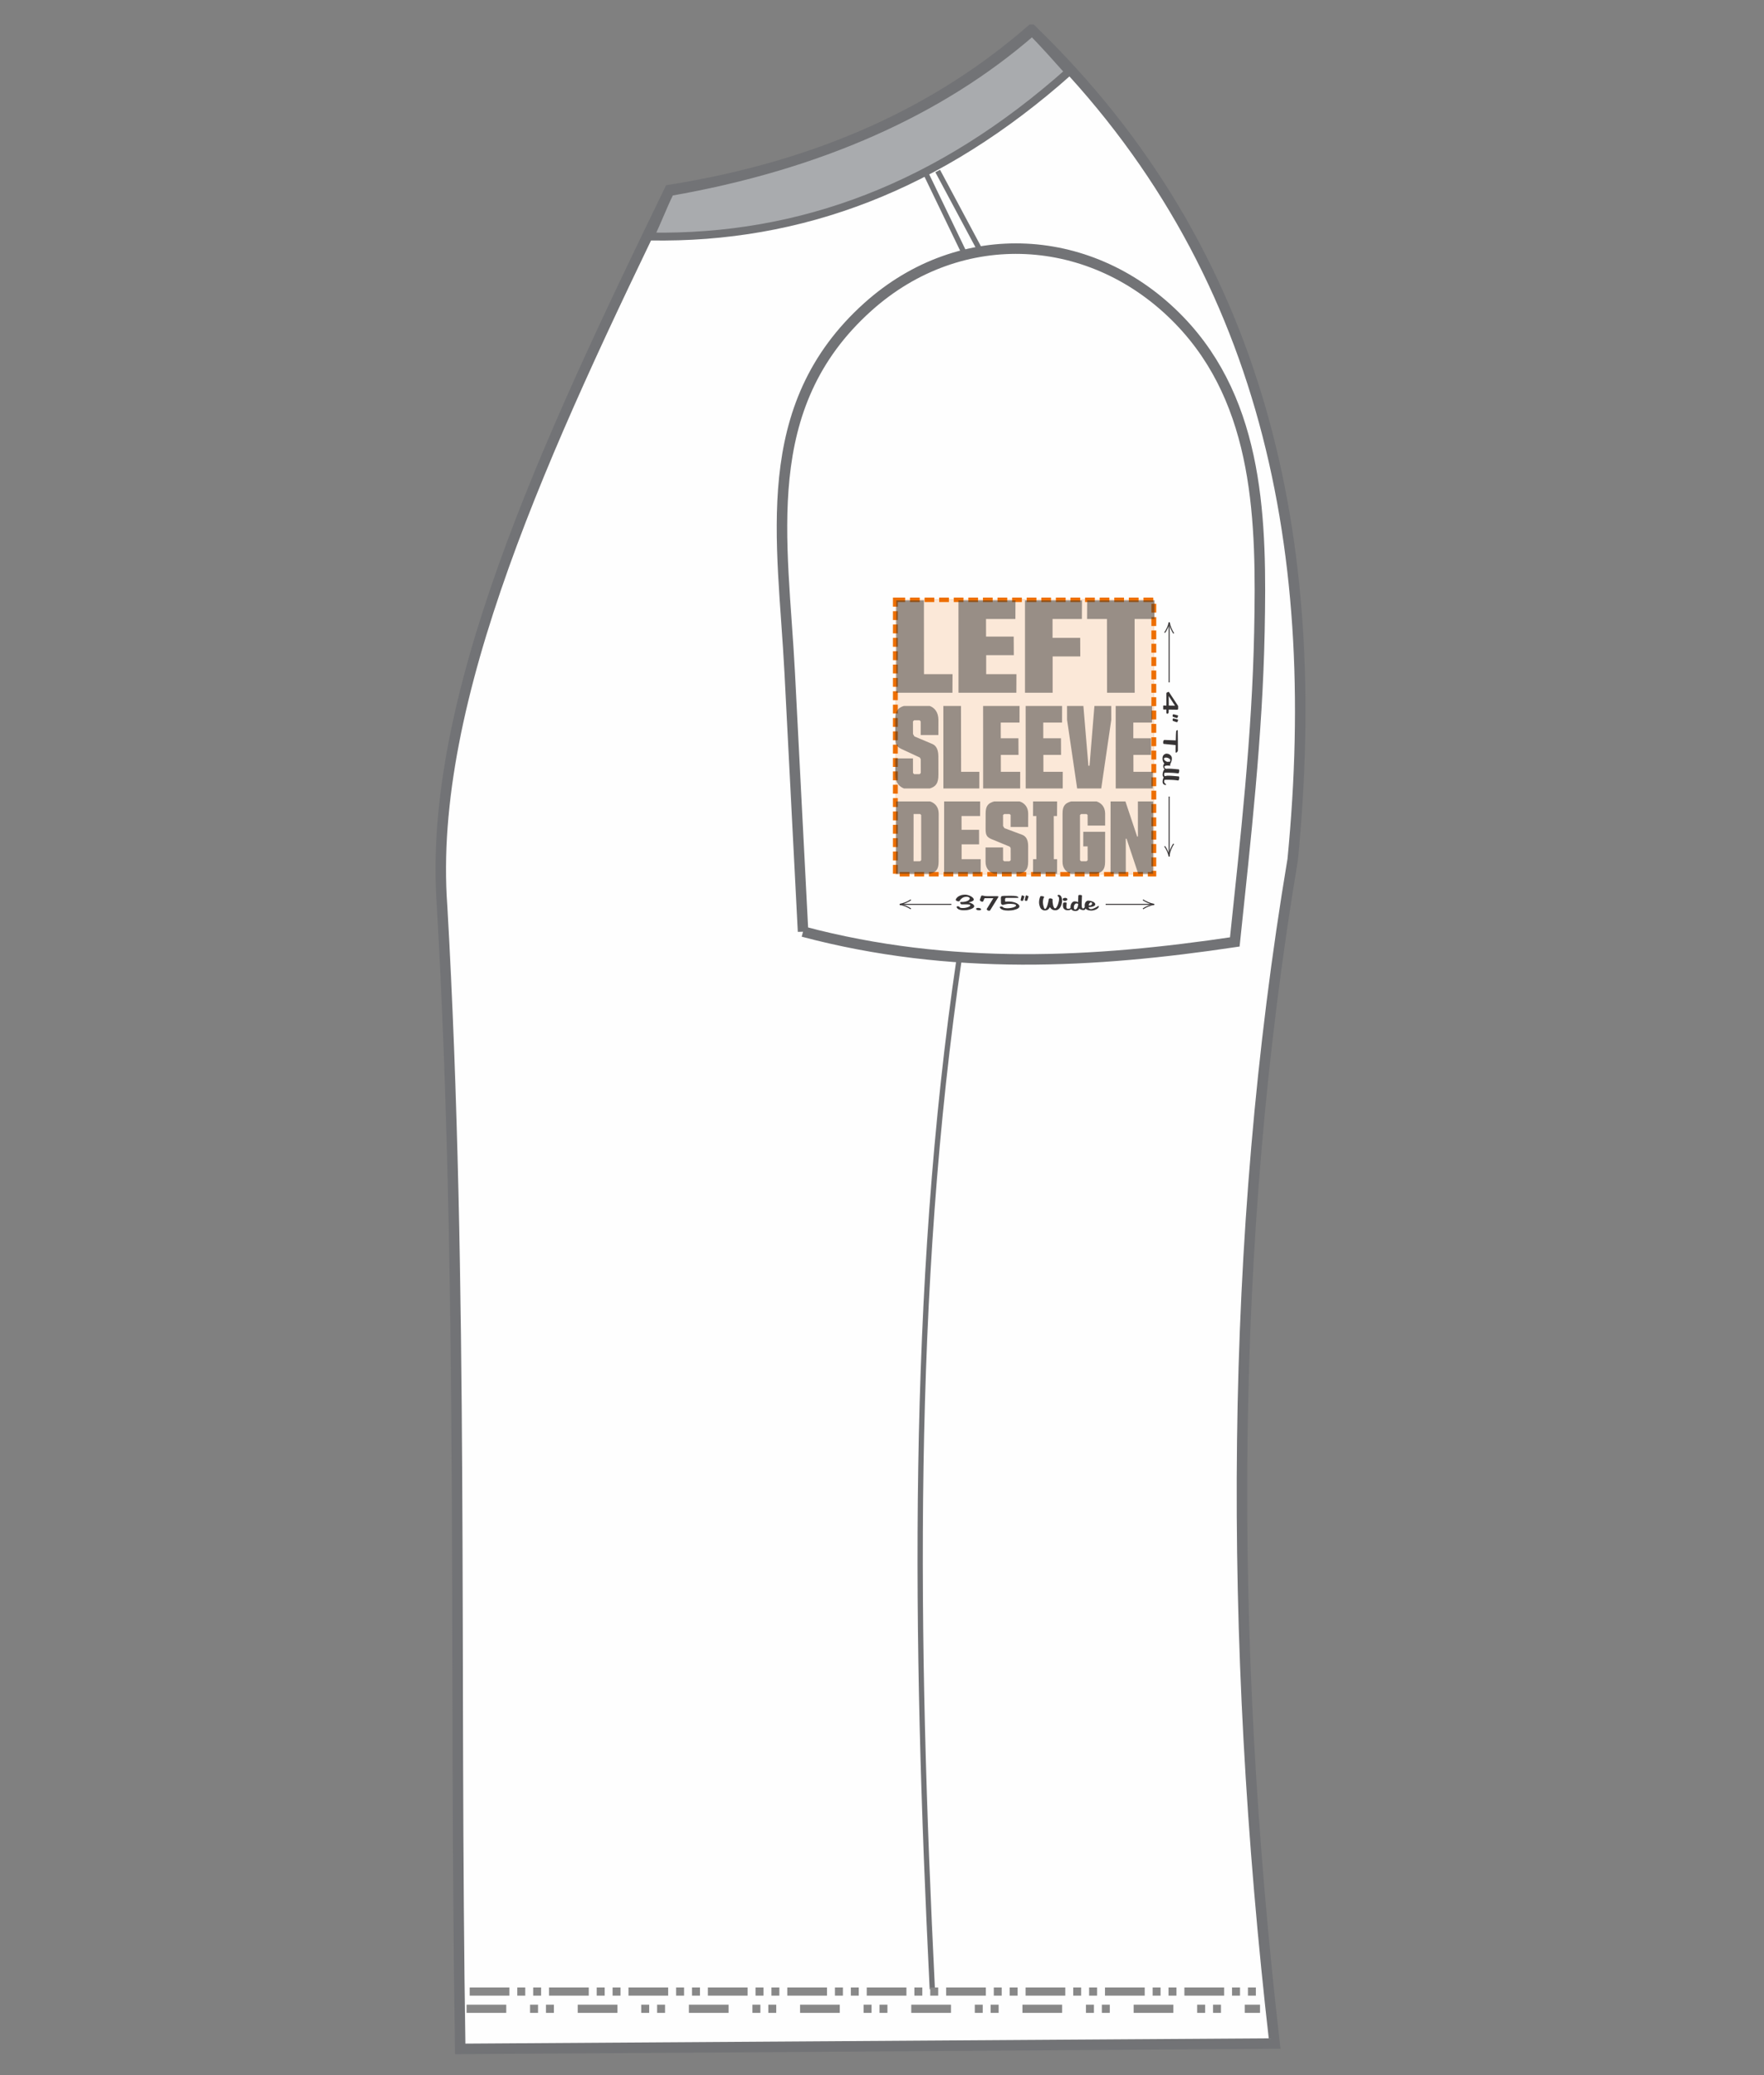 <svg xmlns="http://www.w3.org/2000/svg" xmlns:xlink="http://www.w3.org/1999/xlink" xml:space="preserve" width="425px" height="500px" style="shape-rendering:geometricPrecision; text-rendering:geometricPrecision; image-rendering:optimizeQuality; fill-rule:evenodd; clip-rule:evenodd" viewBox="0 0 425 500"><rect x="0" y="0" width="425" height="500" fill="#808080" stroke="none"/> <defs> <style type="text/css"> .str4 {stroke:#727376;stroke-width:1.27;stroke-miterlimit:2.613} .str3 {stroke:#727376;stroke-width:1.27;stroke-miterlimit:2.613} .str2 {stroke:#727376;stroke-width:1.9;stroke-miterlimit:2.613} .str0 {stroke:#727376;stroke-width:2.53;stroke-miterlimit:2.613} .str1 {stroke:#727376;stroke-width:2.53;stroke-miterlimit:2.613} .str6 {stroke:#373435;stroke-width:0.24;stroke-miterlimit:2.613} .str5 {stroke:#373435;stroke-width:0.24;stroke-miterlimit:2.613} .str8 {stroke:#373435;stroke-width:0.24;stroke-miterlimit:2.613} .str9 {stroke:#373435;stroke-width:0.24;stroke-miterlimit:2.613} .str7 {stroke:#373435;stroke-width:0.24;stroke-miterlimit:2.613} .str10 {stroke:#373435;stroke-width:0.24;stroke-miterlimit:2.613} .fil2 {fill:none} .fil1 {fill:#FEFEFE} .fil3 {fill:#A9ABAE} .fil6 {fill:#373435;fill-rule:nonzero} .fil0 {fill:#888888;fill-rule:nonzero} .fil7 {fill:#ED6E00;fill-rule:nonzero} .fil4 {fill:#ED6E00;fill-opacity:0.149} .fil5 {fill:#ED6E00;fill-rule:nonzero;fill-opacity:0.149} .fil8 {fill:#373435;fill-rule:nonzero;fill-opacity:0.502} </style> </defs> <g id="Layer_x0020_1">  <g id="_2692268135824"> <g> <path class="fil0" d="M203.24 218.01l-0.16 1.89 -1.3 -0.1 -1.62 -0.13 -1.63 -0.13 -1.63 -0.13 -1.63 -0.13 -1.63 -0.13 0.18 -1.88 1.62 0.13 1.63 0.13 1.63 0.13 1.62 0.12 1.63 0.13 1.29 0.1zm3.77 0.28l-0.16 1.89 -0.18 -0.01 -1.63 -0.12 -0.08 -0.01 0.17 -1.89 0.07 0.01 1.63 0.12 0.18 0.01zm3.78 0.28l-0.16 1.89 -0.71 -0.05 -1.18 -0.09 0.16 -1.89 1.18 0.09 0.71 0.05zm11.31 0.76l-0.13 1.89 -0.64 -0.04 -1.63 -0.1 -1.63 -0.11 -1.63 -0.1 -1.63 -0.11 -1.63 -0.12 -0.66 -0.04 0.15 -1.89 0.66 0.04 1.63 0.12 1.63 0.11 1.62 0.1 1.63 0.11 1.62 0.1 0.64 0.04zm3.78 0.22l-0.13 1.89 -1.16 -0.06 -0.73 -0.05 0.13 -1.89 0.73 0.05 1.16 0.06zm3.77 0.2l-0.12 1.9 -0.06 -0.01 -1.63 -0.08 -0.2 -0.02 0.12 -1.88 0.21 0.01 1.62 0.08 0.06 0zm11.33 0.48l-0.08 1.89 -0.01 0 -1.63 -0.05 -1.63 -0.06 -1.63 -0.07 -1.64 -0.06 -1.63 -0.08 -1.31 -0.06 0.12 -1.89 1.3 0.06 1.63 0.07 1.62 0.07 1.63 0.07 1.62 0.06 1.63 0.05 0.01 0zm3.78 0.11l-0.07 1.89 -0.54 -0.01 -1.36 -0.04 0.08 -1.89 1.35 0.04 0.54 0.01zm3.78 0.07l-0.06 1.9 -1.07 -0.02 -0.83 -0.02 0.07 -1.89 0.82 0.02 1.07 0.01zm11.33 0.04l-0.01 1.89 -1.03 0.01 -1.63 0.01 -1.63 0 -1.64 0 -1.63 -0.01 -1.63 -0.01 -0.29 0 0.05 -1.9 0.28 0.01 1.63 0.01 1.62 0.01 1.63 0 1.62 0 1.62 -0.01 1.04 -0.01zm3.78 -0.06l0.01 1.9 -1.57 0.02 -0.33 0.01 0 -1.9 0.32 0 1.57 -0.03zm3.78 -0.08l0.02 1.9 -0.47 0.01 -1.42 0.03 -0.02 -1.89 1.42 -0.03 0.47 -0.02zm11.34 -0.4l0.06 1.9 -0.43 0.01 -1.63 0.07 -1.63 0.07 -1.63 0.06 -1.63 0.06 -1.63 0.05 -0.9 0.03 -0.03 -1.9 0.89 -0.02 1.63 -0.05 1.62 -0.06 1.63 -0.06 1.63 -0.07 1.62 -0.07 0.43 -0.02zm3.78 -0.18l0.07 1.89 -0.95 0.05 -0.94 0.05 -0.07 -1.89 0.93 -0.05 0.96 -0.05zm3.78 -0.2l0.08 1.89 -1.48 0.08 -0.41 0.03 -0.08 -1.9 0.41 -0.02 1.48 -0.08zm11.33 -0.72l0.11 1.89 -1.43 0.1 -1.63 0.11 -1.63 0.11 -1.63 0.1 -1.63 0.1 -1.51 0.09 -0.09 -1.89 1.51 -0.09 1.63 -0.1 1.62 -0.1 1.63 -0.11 1.62 -0.11 1.43 -0.1z"></path> </g> <path class="fil1 str0" d="M248.53 7.16c-21.98,19.17 -50.27,32.73 -87.2,38.62 -29.87,61.57 -58.47,122.7 -54.82,172.54 5.2,90.94 2.91,184.42 4.37,275.36l196.21 -1.29c-11.26,-98.27 -10.97,-193.66 4.36,-285.28 7.51,-77.15 -7.3,-146.07 -62.92,-199.95z"></path> <path class="fil2 str1" d="M193.48 224.47c35.79,9.51 70.3,7.52 104.02,2.49 2.6,-24.84 5.43,-49.65 5.93,-74.75 0.53,-26.24 0.18,-54.91 -19.32,-75.05 -20.75,-21.44 -52.58,-23.33 -74.99,-3.24 -26.97,24.18 -20.49,56.26 -18.85,88.23 1.07,20.77 2.14,41.55 3.21,62.32z"></path> <path class="fil3 str2" d="M156.61 56.99c36.43,0.63 69.86,-12.07 100.89,-39.69 -2.85,-3.17 -5.82,-6.58 -8.83,-9.59 -22.02,19.18 -51.36,32.28 -87.21,38.54 -1.76,3.53 -3.08,7.21 -4.85,10.74z"></path> <polyline class="fil2 str3" points="225.92,41.21 236.2,60.44 232.46,61.29 223.27,42.22 "></polyline> <path class="fil2 str4" d="M231.14 230.72c-11.87,80.15 -10.68,164.05 -6.52,248.57"></path> <g> <path class="fil0" d="M121.97 483.03l0 1.97 -9.56 0 0 -1.97 9.56 0zm7.66 0l0 1.97 -1.92 0 0 -1.97 1.92 0zm3.82 0l0 1.97 -1.91 0 0 -1.97 1.91 0zm15.3 0l0 1.97 -9.56 0 0 -1.97 9.56 0zm7.66 0l0 1.97 -1.92 0 0 -1.97 1.92 0zm3.82 0l0 1.97 -1.91 0 0 -1.97 1.91 0zm15.31 0l0 1.97 -9.56 0 0 -1.97 9.56 0zm7.66 0l0 1.97 -1.92 0 0 -1.97 1.92 0zm3.82 0l0 1.97 -1.91 0 0 -1.97 1.91 0zm15.31 0l0 1.97 -9.57 0 0 -1.97 9.57 0zm7.65 0l0 1.97 -1.91 0 0 -1.97 1.91 0zm3.83 0l0 1.97 -1.91 0 0 -1.97 1.91 0zm15.31 0l0 1.97 -9.57 0 0 -1.97 9.57 0zm7.65 0l0 1.97 -1.91 0 0 -1.97 1.91 0zm3.83 0l0 1.97 -1.92 0 0 -1.97 1.92 0zm15.3 0l0 1.97 -9.56 0 0 -1.97 9.56 0zm7.66 0l0 1.97 -1.92 0 0 -1.97 1.92 0zm3.82 0l0 1.97 -1.91 0 0 -1.97 1.91 0zm15.31 0l0 1.97 -9.56 0 0 -1.97 9.56 0zm7.66 0l0 1.97 -1.92 0 0 -1.97 1.92 0zm3.82 0l0 1.97 -1.91 0 0 -1.97 1.91 0zm9.41 1.97l-3.67 0 0 -1.97 3.67 0 0 1.97z"></path> </g> <g> <path class="fil0" d="M122.72 480.85l-9.56 0 0 -1.97 9.56 0 0 1.97zm3.83 0l-1.92 0 0 -1.97 1.92 0 0 1.97zm3.82 0l-1.91 0 0 -1.97 1.91 0 0 1.97zm11.48 0l-9.57 0 0 -1.97 9.57 0 0 1.97zm3.83 0l-1.92 0 0 -1.97 1.92 0 0 1.97zm3.82 0l-1.91 0 0 -1.97 1.91 0 0 1.97zm11.48 0l-9.56 0 0 -1.97 9.56 0 0 1.97zm3.83 0l-1.91 0 0 -1.97 1.91 0 0 1.97zm3.83 0l-1.92 0 0 -1.97 1.92 0 0 1.97zm11.48 0l-9.57 0 0 -1.97 9.57 0 0 1.97zm3.82 0l-1.91 0 0 -1.97 1.91 0 0 1.97zm3.83 0l-1.91 0 0 -1.97 1.91 0 0 1.97zm11.48 0l-9.57 0 0 -1.97 9.57 0 0 1.97zm3.83 0l-1.92 0 0 -1.97 1.92 0 0 1.97zm3.82 0l-1.91 0 0 -1.97 1.91 0 0 1.97zm11.48 0l-9.56 0 0 -1.97 9.56 0 0 1.97zm3.83 0l-1.91 0 0 -1.97 1.91 0 0 1.97zm3.83 0l-1.92 0 0 -1.97 1.92 0 0 1.97zm11.48 0l-9.57 0 0 -1.97 9.57 0 0 1.97zm3.82 0l-1.91 0 0 -1.97 1.91 0 0 1.97zm3.83 0l-1.91 0 0 -1.97 1.91 0 0 1.97zm11.48 0l-9.56 0 0 -1.97 9.56 0 0 1.97zm3.83 0l-1.91 0 0 -1.97 1.91 0 0 1.97zm3.83 0l-1.92 0 0 -1.97 1.92 0 0 1.97zm11.48 0l-9.57 0 0 -1.97 9.57 0 0 1.97zm3.82 0l-1.91 0 0 -1.97 1.91 0 0 1.97zm3.83 0l-1.91 0 0 -1.97 1.91 0 0 1.97zm11.48 0l-9.57 0 0 -1.97 9.57 0 0 1.97zm3.83 0l-1.92 0 0 -1.97 1.92 0 0 1.97zm3.82 0l-1.91 0 0 -1.97 1.91 0 0 1.97z"></path> </g> </g> <g> <g> <polygon class="fil4" points="215.82,144.45 277.98,144.45 277.98,210.65 215.82,210.65 "></polygon> <path id="1" class="fil5" d="M277.98 144.57l-62.16 0 0 -0.24 62.16 0 0.12 0.12 -0.12 0.12zm0 -0.24l0.12 0 0 0.12 -0.12 -0.12zm-0.12 66.32l0 -66.2 0.24 0 0 66.2 -0.12 0.12 -0.12 -0.12zm0.24 0l0 0.12 -0.12 0 0.12 -0.12zm-62.28 -0.12l62.16 0 0 0.24 -62.16 0 -0.12 -0.12 0.12 -0.12zm0 0.24l-0.12 0 0 -0.12 0.12 0.12zm0.12 -66.32l0 66.2 -0.24 0 0 -66.2 0.12 -0.12 0.12 0.12zm-0.24 0l0 -0.12 0.12 0 -0.12 0.12z"></path> </g> <path class="fil6" d="M231.67 217.34c0.38,0 0.71,-0.04 0.97,-0.11 0.27,-0.07 0.48,-0.15 0.63,-0.25 0.16,-0.1 0.26,-0.2 0.32,-0.31 0.06,-0.11 0.07,-0.2 0.04,-0.27 -0.04,-0.09 -0.13,-0.17 -0.27,-0.24 -0.14,-0.06 -0.31,-0.09 -0.51,-0.09 -0.14,0 -0.28,0.02 -0.44,0.05 -0.15,0.04 -0.3,0.1 -0.45,0.18 -0.14,0.08 -0.28,0.19 -0.42,0.32 -0.13,0.13 -0.25,0.29 -0.36,0.48 -0.03,0.05 -0.11,0.08 -0.23,0.08 -0.06,0 -0.13,-0.01 -0.2,-0.02 -0.07,-0.02 -0.14,-0.04 -0.21,-0.07 -0.06,-0.03 -0.11,-0.06 -0.17,-0.1 -0.05,-0.03 -0.08,-0.07 -0.1,-0.12 -0.01,-0.04 -0.01,-0.09 0,-0.12 0.08,-0.21 0.2,-0.38 0.36,-0.53 0.15,-0.14 0.33,-0.27 0.53,-0.36 0.2,-0.1 0.41,-0.17 0.64,-0.22 0.23,-0.04 0.46,-0.07 0.69,-0.07 0.23,0 0.46,0.03 0.69,0.1 0.23,0.06 0.44,0.14 0.63,0.24 0.19,0.1 0.36,0.2 0.49,0.32 0.13,0.12 0.22,0.23 0.27,0.34 0.08,0.21 0.02,0.39 -0.18,0.51 -0.2,0.13 -0.54,0.25 -1.01,0.36 0.35,0.08 0.64,0.18 0.86,0.32 0.23,0.13 0.38,0.29 0.46,0.48 0.03,0.09 0.03,0.18 -0.02,0.27 -0.04,0.09 -0.12,0.18 -0.22,0.26 -0.11,0.08 -0.24,0.15 -0.4,0.22 -0.16,0.07 -0.34,0.13 -0.53,0.18 -0.19,0.06 -0.4,0.09 -0.61,0.12 -0.22,0.03 -0.43,0.04 -0.65,0.04 -0.33,0 -0.6,-0.02 -0.81,-0.07 -0.22,-0.05 -0.39,-0.11 -0.53,-0.18 -0.13,-0.08 -0.23,-0.15 -0.3,-0.24 -0.07,-0.08 -0.11,-0.16 -0.14,-0.23 -0.04,-0.09 -0.02,-0.15 0.04,-0.18 0.06,-0.04 0.14,-0.06 0.23,-0.06 0.08,0 0.16,0.02 0.24,0.04 0.08,0.02 0.12,0.05 0.13,0.08 0.03,0.06 0.06,0.11 0.1,0.15 0.04,0.04 0.09,0.07 0.16,0.09 0.07,0.02 0.16,0.04 0.26,0.05 0.1,0 0.23,0.01 0.38,0.01 0.22,0 0.45,-0.02 0.67,-0.07 0.22,-0.04 0.41,-0.1 0.58,-0.17 0.17,-0.07 0.3,-0.14 0.39,-0.22 0.1,-0.08 0.13,-0.15 0.11,-0.22 -0.03,-0.06 -0.13,-0.12 -0.28,-0.16 -0.16,-0.04 -0.41,-0.06 -0.75,-0.06l-1.07 0c-0.07,0 -0.13,-0.03 -0.19,-0.08 -0.05,-0.05 -0.09,-0.11 -0.11,-0.17 -0.03,-0.07 -0.04,-0.14 -0.03,-0.2 0.01,-0.06 0.05,-0.1 0.11,-0.1l0.21 0z"></path> <path id="1" class="fil6" d="M235.17 219.05c-0.03,-0.08 -0.01,-0.15 0.08,-0.2 0.08,-0.06 0.22,-0.09 0.4,-0.09 0.19,0 0.35,0.03 0.48,0.09 0.13,0.05 0.21,0.12 0.24,0.2 0.03,0.08 0.01,0.15 -0.08,0.2 -0.09,0.06 -0.22,0.08 -0.41,0.08 -0.19,0 -0.34,-0.02 -0.47,-0.08 -0.13,-0.05 -0.21,-0.12 -0.24,-0.2z"></path> <path id="2" class="fil6" d="M239.33 216.42l-2.12 0 -0.33 0.74c-0.04,0.08 -0.1,0.11 -0.21,0.11 -0.05,0 -0.11,-0.01 -0.17,-0.03 -0.06,-0.02 -0.12,-0.04 -0.18,-0.08 -0.05,-0.03 -0.1,-0.06 -0.14,-0.11 -0.05,-0.04 -0.08,-0.08 -0.1,-0.13 -0.02,-0.04 -0.02,-0.09 0,-0.13l0.28 -0.8c0.02,-0.08 0.06,-0.13 0.1,-0.16 0.05,-0.03 0.1,-0.05 0.16,-0.05 0.05,0 0.12,0.01 0.19,0.02 0.08,0.02 0.16,0.04 0.25,0.06 0.1,0.02 0.21,0.03 0.33,0.05 0.12,0.02 0.25,0.02 0.4,0.02l2.37 0c0.07,0 0.15,0.01 0.24,0.03 0.08,0.01 0.13,0.04 0.15,0.09 0.01,0.03 0.01,0.07 -0.02,0.1l-1.97 3.18c-0.02,0.04 -0.05,0.07 -0.1,0.09 -0.04,0.02 -0.09,0.02 -0.14,0.02 -0.12,0 -0.23,-0.03 -0.35,-0.08 -0.12,-0.07 -0.19,-0.14 -0.22,-0.22 -0.03,-0.06 -0.02,-0.11 0.01,-0.17l1.57 -2.55z"></path> <path id="3" class="fil6" d="M241.17 217.61c0,-0.25 0,-0.46 -0.01,-0.65 -0.01,-0.18 -0.02,-0.34 -0.02,-0.46 0,-0.13 0.01,-0.23 0.02,-0.31 0.02,-0.09 0.05,-0.15 0.1,-0.19 0.05,-0.05 0.12,-0.08 0.22,-0.1 0.1,-0.02 0.23,-0.03 0.39,-0.04 0.3,0 0.58,-0.01 0.83,-0.01 0.25,-0.01 0.48,-0.01 0.69,-0.01 0.33,0 0.61,0 0.85,0.02 0.23,0.01 0.43,0.03 0.58,0.06 0.16,0.03 0.28,0.08 0.37,0.13 0.08,0.05 0.14,0.11 0.17,0.19 0.01,0.03 0.01,0.05 0,0.07 -0.01,0.02 -0.03,0.03 -0.06,0.03l-2.85 0c-0.1,0 -0.17,0.03 -0.21,0.09 -0.05,0.05 -0.07,0.12 -0.09,0.21 -0.01,0.09 -0.01,0.19 0.01,0.3 0.01,0.11 0.02,0.22 0.04,0.33 0.11,-0.02 0.23,-0.03 0.34,-0.04 0.12,-0.01 0.24,-0.01 0.37,-0.01 0.28,0 0.57,0.02 0.86,0.06 0.29,0.05 0.55,0.11 0.8,0.2 0.25,0.08 0.46,0.19 0.64,0.32 0.18,0.12 0.31,0.27 0.37,0.44 0.05,0.11 0.05,0.22 -0.01,0.32 -0.05,0.1 -0.13,0.19 -0.25,0.28 -0.12,0.09 -0.27,0.17 -0.45,0.23 -0.18,0.07 -0.37,0.13 -0.59,0.18 -0.21,0.05 -0.43,0.09 -0.67,0.11 -0.23,0.03 -0.47,0.04 -0.7,0.04 -0.23,0 -0.46,-0.01 -0.68,-0.04 -0.22,-0.03 -0.42,-0.07 -0.6,-0.13 -0.18,-0.07 -0.33,-0.14 -0.46,-0.23 -0.13,-0.1 -0.22,-0.21 -0.28,-0.34 -0.03,-0.08 0,-0.14 0.07,-0.18 0.08,-0.03 0.17,-0.05 0.27,-0.05 0.08,0 0.15,0.01 0.22,0.03 0.07,0.02 0.11,0.04 0.13,0.08 0.1,0.11 0.25,0.19 0.46,0.24 0.2,0.05 0.43,0.07 0.68,0.07 0.16,0 0.33,-0.01 0.51,-0.03 0.17,-0.02 0.34,-0.04 0.5,-0.08 0.16,-0.03 0.31,-0.07 0.45,-0.11 0.14,-0.05 0.26,-0.1 0.36,-0.16 0.1,-0.05 0.17,-0.11 0.21,-0.17 0.05,-0.06 0.06,-0.12 0.04,-0.19 -0.03,-0.07 -0.1,-0.13 -0.2,-0.17 -0.11,-0.05 -0.23,-0.08 -0.38,-0.1 -0.15,-0.03 -0.31,-0.04 -0.48,-0.05 -0.18,-0.01 -0.35,-0.01 -0.52,-0.01 -0.21,0 -0.41,0.01 -0.59,0.04 -0.18,0.03 -0.34,0.06 -0.48,0.09 -0.15,0.03 -0.26,0.06 -0.36,0.09 -0.09,0.03 -0.15,0.04 -0.18,0.04 -0.09,0 -0.17,-0.04 -0.25,-0.11 -0.08,-0.07 -0.13,-0.15 -0.16,-0.22 -0.02,-0.04 -0.02,-0.07 -0.02,-0.1z"></path> <path id="4" class="fil6" d="M246.52 216.93c-0.03,0.09 -0.11,0.13 -0.22,0.13 -0.02,0 -0.06,0 -0.11,0 -0.04,0 -0.08,-0.01 -0.12,-0.02 -0.04,0 -0.07,-0.02 -0.1,-0.05 -0.03,-0.02 -0.05,-0.05 -0.06,-0.08 -0.01,-0.03 -0.01,-0.05 -0.01,-0.08l0.25 -1.01c0.01,-0.05 0.05,-0.08 0.11,-0.08 0.02,0 0.05,0 0.08,0.02l0.35 0.13c0.06,0.02 0.09,0.05 0.1,0.08 0.01,0.02 0.01,0.06 0.01,0.1l-0.28 0.86zm0.99 0c-0.03,0.09 -0.1,0.13 -0.21,0.13 -0.03,0 -0.06,0 -0.11,0 -0.05,0 -0.09,-0.01 -0.12,-0.02 -0.04,0 -0.07,-0.02 -0.1,-0.05 -0.03,-0.02 -0.05,-0.05 -0.06,-0.08 -0.01,-0.03 -0.02,-0.05 -0.01,-0.08l0.24 -1.01c0.02,-0.05 0.06,-0.08 0.11,-0.08 0.03,0 0.06,0 0.08,0.02l0.36 0.13c0.05,0.02 0.09,0.05 0.1,0.08 0.01,0.02 0.01,0.06 0,0.1l-0.28 0.86z"></path> <path id="5" class="fil6" d="M255.3 215.67c0.11,0.04 0.19,0.11 0.26,0.19 0.07,0.08 0.12,0.17 0.17,0.27 0.07,0.19 0.12,0.41 0.14,0.64 0.02,0.23 0.01,0.47 -0.02,0.7 -0.04,0.24 -0.1,0.47 -0.18,0.7 -0.09,0.22 -0.2,0.42 -0.33,0.59 -0.13,0.17 -0.29,0.31 -0.47,0.42 -0.18,0.1 -0.37,0.15 -0.59,0.15 -0.29,0 -0.55,-0.06 -0.78,-0.2 -0.23,-0.13 -0.41,-0.32 -0.56,-0.56 -0.14,0.28 -0.3,0.48 -0.5,0.61 -0.19,0.12 -0.42,0.19 -0.7,0.19 -0.25,0 -0.48,-0.08 -0.69,-0.22 -0.22,-0.14 -0.38,-0.34 -0.48,-0.6 -0.06,-0.15 -0.11,-0.31 -0.16,-0.5 -0.04,-0.18 -0.06,-0.38 -0.07,-0.59 0,-0.22 0.02,-0.45 0.06,-0.7 0.05,-0.25 0.13,-0.51 0.25,-0.79 0.01,-0.02 0.04,-0.03 0.08,-0.04 0.05,-0.01 0.1,-0.01 0.16,-0.01 0.06,0 0.13,0 0.21,0.01 0.07,0.01 0.14,0.02 0.2,0.04 0.07,0.01 0.12,0.03 0.17,0.06 0.05,0.02 0.08,0.05 0.09,0.08 0.01,0.02 0.01,0.05 -0.01,0.08 -0.12,0.18 -0.19,0.38 -0.23,0.61 -0.04,0.23 -0.06,0.46 -0.05,0.7 0.02,0.23 0.05,0.46 0.1,0.68 0.05,0.22 0.11,0.41 0.17,0.58 0.07,0.17 0.15,0.25 0.25,0.25 0.07,0 0.13,-0.03 0.2,-0.11 0.06,-0.07 0.12,-0.17 0.18,-0.29 0.06,-0.13 0.12,-0.27 0.17,-0.43 0.05,-0.16 0.1,-0.34 0.14,-0.52 0.05,-0.17 0.08,-0.36 0.12,-0.54 0.04,-0.18 0.07,-0.36 0.1,-0.52 0.01,-0.04 0.05,-0.07 0.11,-0.09 0.06,-0.03 0.13,-0.04 0.22,-0.04 0.05,0 0.11,0.01 0.18,0.02 0.06,0.01 0.11,0.02 0.17,0.04 0.05,0.02 0.1,0.04 0.14,0.07 0.04,0.02 0.06,0.05 0.08,0.09 0.01,0.02 0.01,0.05 0,0.07 -0.01,0.07 -0.01,0.18 -0.01,0.32 0,0.13 0.01,0.28 0.03,0.44 0.02,0.16 0.04,0.32 0.08,0.49 0.03,0.16 0.07,0.31 0.13,0.44 0.06,0.15 0.12,0.26 0.18,0.33 0.07,0.06 0.13,0.09 0.19,0.09 0.09,0 0.18,-0.05 0.27,-0.15 0.09,-0.1 0.17,-0.24 0.25,-0.4 0.08,-0.17 0.16,-0.35 0.22,-0.55 0.07,-0.2 0.12,-0.4 0.16,-0.6 0.04,-0.2 0.06,-0.38 0.06,-0.56 0.01,-0.17 -0.01,-0.3 -0.05,-0.4 -0.03,-0.07 -0.06,-0.12 -0.1,-0.17 -0.04,-0.05 -0.09,-0.08 -0.15,-0.11 -0.04,-0.02 -0.06,-0.04 -0.07,-0.07 -0.01,-0.02 -0.01,-0.05 -0.01,-0.08 0.01,-0.03 0.03,-0.05 0.06,-0.08 0.02,-0.02 0.06,-0.04 0.1,-0.06 0.04,-0.02 0.08,-0.03 0.14,-0.03 0.07,0 0.14,0.02 0.22,0.06z"></path> <path id="6" class="fil6" d="M256.12 217.69c0,-0.09 0.05,-0.16 0.15,-0.2 0.1,-0.03 0.21,-0.05 0.33,-0.05 0.09,0 0.18,0.01 0.25,0.03 0.08,0.02 0.12,0.04 0.13,0.08 0.02,0.04 0.02,0.11 0,0.21 -0.01,0.11 -0.02,0.22 -0.03,0.35 -0.02,0.12 -0.02,0.24 -0.02,0.37 0,0.13 0.02,0.23 0.05,0.31 0.02,0.07 0.07,0.11 0.14,0.15 0.08,0.03 0.16,0.04 0.26,0.04 0.13,0 0.26,-0.03 0.39,-0.09 0.13,-0.06 0.23,-0.15 0.29,-0.28 0.03,-0.05 0.06,-0.07 0.11,-0.07 0.03,0 0.05,0.01 0.08,0.03 0.03,0.02 0.05,0.04 0.06,0.07 0.01,0.03 0.02,0.07 0,0.1 -0.01,0.1 -0.06,0.18 -0.13,0.25 -0.07,0.07 -0.15,0.13 -0.25,0.18 -0.09,0.06 -0.2,0.09 -0.32,0.12 -0.12,0.02 -0.24,0.04 -0.36,0.04 -0.11,0 -0.22,-0.01 -0.33,-0.04 -0.11,-0.02 -0.21,-0.05 -0.31,-0.1 -0.09,-0.05 -0.18,-0.11 -0.25,-0.19 -0.08,-0.07 -0.14,-0.16 -0.18,-0.27 -0.03,-0.08 -0.06,-0.17 -0.07,-0.26 -0.02,-0.1 -0.02,-0.19 -0.02,-0.28 -0.01,-0.09 0,-0.18 0,-0.27 0.01,-0.08 0.02,-0.16 0.03,-0.23zm-0.07 -0.88c-0.03,-0.07 -0.03,-0.14 0,-0.2 0.02,-0.06 0.06,-0.1 0.12,-0.15 0.06,-0.04 0.13,-0.07 0.21,-0.09 0.09,-0.02 0.17,-0.03 0.25,-0.03 0.11,0 0.22,0.02 0.31,0.06 0.1,0.04 0.16,0.11 0.2,0.2 0.03,0.07 0.03,0.14 0.01,0.2 -0.03,0.05 -0.07,0.1 -0.13,0.14 -0.06,0.04 -0.13,0.07 -0.21,0.1 -0.08,0.02 -0.16,0.03 -0.25,0.03 -0.11,0 -0.21,-0.02 -0.31,-0.06 -0.09,-0.04 -0.16,-0.11 -0.2,-0.2z"></path> <path id="7" class="fil6" d="M260.68 215.8c-0.01,0.39 -0.03,0.74 -0.04,1.05 -0.01,0.32 -0.02,0.6 -0.03,0.85 0,0.24 0,0.45 0.01,0.62 0.01,0.17 0.04,0.31 0.08,0.4 0.04,0.12 0.11,0.17 0.21,0.17 0.04,0 0.07,0 0.11,0 0.04,-0.01 0.07,-0.03 0.11,-0.06 0.04,-0.03 0.08,-0.07 0.13,-0.13 0.04,-0.05 0.09,-0.14 0.15,-0.24 0.02,-0.05 0.06,-0.07 0.1,-0.07 0.03,0 0.06,0.01 0.09,0.03 0.02,0.01 0.04,0.04 0.06,0.07 0.01,0.03 0.01,0.07 0,0.1 -0.03,0.12 -0.06,0.22 -0.09,0.3 -0.03,0.09 -0.07,0.16 -0.12,0.22 -0.05,0.06 -0.11,0.1 -0.18,0.13 -0.07,0.03 -0.16,0.04 -0.27,0.04 -0.14,0 -0.3,-0.03 -0.47,-0.08 -0.17,-0.05 -0.33,-0.14 -0.46,-0.27 -0.1,0.18 -0.22,0.32 -0.37,0.42 -0.14,0.11 -0.35,0.16 -0.61,0.16 -0.11,0 -0.23,-0.01 -0.34,-0.04 -0.11,-0.02 -0.22,-0.06 -0.32,-0.11 -0.09,-0.05 -0.18,-0.12 -0.26,-0.21 -0.08,-0.08 -0.15,-0.19 -0.2,-0.31 -0.04,-0.1 -0.06,-0.21 -0.06,-0.33 0,-0.12 0.02,-0.24 0.05,-0.36 0.03,-0.13 0.07,-0.25 0.13,-0.36 0.06,-0.12 0.13,-0.22 0.21,-0.31 0.08,-0.09 0.17,-0.16 0.27,-0.21 0.09,-0.06 0.2,-0.08 0.31,-0.08 0.18,0 0.34,0.01 0.49,0.05 0.14,0.04 0.27,0.08 0.39,0.13 0,-0.15 0,-0.3 0,-0.45 0.01,-0.15 0.01,-0.3 0.01,-0.44 0.01,-0.14 0.01,-0.27 0.02,-0.39 0.01,-0.12 0.01,-0.22 0.02,-0.3 0,-0.06 0.04,-0.1 0.11,-0.12 0.08,-0.03 0.16,-0.04 0.26,-0.04 0.1,0 0.21,0.01 0.31,0.04 0.11,0.02 0.17,0.06 0.19,0.11 0,0.01 0,0.02 0,0.02zm-1.29 1.88c-0.14,0 -0.25,0.05 -0.35,0.13 -0.1,0.09 -0.18,0.2 -0.23,0.33 -0.06,0.13 -0.09,0.27 -0.09,0.42 -0.01,0.15 0.01,0.28 0.06,0.4 0.05,0.13 0.14,0.2 0.26,0.2 0.07,0 0.14,-0.03 0.22,-0.07 0.08,-0.05 0.15,-0.12 0.22,-0.23 0.07,-0.1 0.13,-0.24 0.19,-0.42 0.05,-0.17 0.08,-0.39 0.1,-0.65 -0.13,-0.07 -0.26,-0.11 -0.38,-0.11z"></path> <path id="8" class="fil6" d="M264.75 218.48c-0.05,0.13 -0.13,0.24 -0.25,0.36 -0.12,0.11 -0.27,0.21 -0.44,0.29 -0.17,0.08 -0.36,0.15 -0.56,0.2 -0.21,0.05 -0.42,0.07 -0.64,0.07 -0.13,0 -0.27,-0.01 -0.41,-0.04 -0.15,-0.02 -0.29,-0.06 -0.42,-0.11 -0.14,-0.06 -0.25,-0.12 -0.36,-0.2 -0.1,-0.08 -0.17,-0.16 -0.21,-0.27 -0.1,-0.25 -0.15,-0.48 -0.13,-0.7 0.01,-0.21 0.06,-0.4 0.14,-0.56 0.08,-0.16 0.18,-0.28 0.3,-0.37 0.12,-0.09 0.24,-0.14 0.36,-0.14 0.14,0 0.3,0.02 0.48,0.04 0.18,0.03 0.35,0.08 0.52,0.14 0.17,0.06 0.32,0.13 0.45,0.22 0.13,0.1 0.22,0.21 0.27,0.33 0.04,0.1 0.04,0.2 0.01,0.29 -0.04,0.1 -0.12,0.19 -0.25,0.26 -0.12,0.08 -0.3,0.15 -0.52,0.2 -0.23,0.05 -0.5,0.08 -0.83,0.1 0,0.02 0,0.04 0.01,0.06 0.01,0.02 0.01,0.04 0.02,0.06 0.05,0.12 0.12,0.21 0.22,0.26 0.1,0.05 0.21,0.08 0.33,0.08 0.15,0 0.31,-0.03 0.48,-0.09 0.17,-0.06 0.34,-0.13 0.5,-0.21 0.16,-0.07 0.3,-0.15 0.42,-0.23 0.12,-0.08 0.21,-0.13 0.26,-0.17 0.02,-0.01 0.04,-0.02 0.05,-0.04 0.01,-0.01 0.03,-0.01 0.05,-0.01 0.03,0 0.06,0.01 0.09,0.02 0.03,0.02 0.05,0.04 0.06,0.07 0.01,0.03 0.01,0.06 0,0.09zm-2.19 -0.3c0.11,0 0.2,-0.02 0.28,-0.06 0.07,-0.04 0.13,-0.09 0.18,-0.15 0.05,-0.06 0.08,-0.12 0.09,-0.19 0.01,-0.06 0.01,-0.12 -0.02,-0.18 -0.02,-0.05 -0.05,-0.09 -0.1,-0.12 -0.05,-0.03 -0.11,-0.05 -0.19,-0.05 -0.05,0 -0.11,0.02 -0.16,0.06 -0.05,0.04 -0.1,0.09 -0.15,0.16 -0.05,0.06 -0.09,0.14 -0.13,0.23 -0.03,0.08 -0.06,0.17 -0.08,0.26 0.09,0.02 0.19,0.04 0.28,0.04z"></path> <path class="fil6" d="M283.81 170.05c0.01,0 0.02,0.02 0.03,0.04 0.01,0.03 0.01,0.05 0.01,0.09l0 0.55c0,0.04 0,0.08 -0.02,0.14 -0.01,0.05 -0.05,0.09 -0.12,0.12 -0.04,0.01 -0.09,0.02 -0.16,0.02l-1.98 -0.03 0 0.51c0,0.12 -0.02,0.22 -0.06,0.3 -0.04,0.08 -0.09,0.14 -0.16,0.17 -0.04,0.01 -0.07,0.02 -0.11,0.02 -0.04,0 -0.08,-0.01 -0.11,-0.03 -0.03,-0.02 -0.06,-0.05 -0.08,-0.09 -0.02,-0.04 -0.03,-0.09 -0.03,-0.15l0 -0.74 -0.67 -0.01c-0.04,0 -0.07,-0.01 -0.08,-0.03 -0.01,-0.02 -0.02,-0.06 -0.02,-0.13l0 -0.65c0,-0.04 0,-0.07 0.01,-0.1 0,-0.02 0.01,-0.04 0.04,-0.04 0.01,-0.01 0.03,-0.02 0.04,-0.02l0.68 0.03 0 -2.95c0,-0.05 0.01,-0.09 0.04,-0.13 0.03,-0.04 0.07,-0.08 0.13,-0.1l0.32 -0.13c0.05,-0.02 0.1,-0.01 0.13,0.04l2.17 3.3zm-2.21 -0.04l1.5 0.03 -1.53 -2.33 0.03 2.3z"></path> <path id="1" class="fil6" d="M282.65 172.73c-0.09,-0.03 -0.13,-0.1 -0.13,-0.21 0,-0.03 0,-0.06 0,-0.11 0.01,-0.05 0.01,-0.09 0.02,-0.13 0,-0.03 0.02,-0.06 0.05,-0.09 0.02,-0.03 0.05,-0.05 0.08,-0.07 0.03,-0.01 0.06,-0.01 0.08,-0.01l1.01 0.25c0.05,0.02 0.08,0.05 0.08,0.11 0,0.03 0,0.05 -0.01,0.08l-0.14 0.36c-0.02,0.05 -0.05,0.08 -0.08,0.1 -0.02,0.01 -0.06,0.01 -0.1,0l-0.86 -0.28zm0 1c-0.09,-0.03 -0.13,-0.1 -0.13,-0.22 0,-0.02 0,-0.06 0,-0.1 0.01,-0.05 0.01,-0.09 0.02,-0.13 0,-0.04 0.02,-0.07 0.05,-0.1 0.02,-0.03 0.05,-0.05 0.08,-0.06 0.03,-0.01 0.06,-0.01 0.08,-0.01l1.01 0.25c0.05,0.01 0.08,0.05 0.08,0.11 0,0.02 0,0.05 -0.01,0.08l-0.14 0.35c-0.02,0.06 -0.05,0.09 -0.08,0.1 -0.02,0.01 -0.06,0.01 -0.1,0.01l-0.86 -0.28z"></path> <path id="2" class="fil6" d="M283.24 181.16c0,-0.28 0,-0.56 0,-0.83 0,-0.27 0.01,-0.54 0.02,-0.79l-2.92 -0.3c-0.03,0 -0.05,-0.03 -0.07,-0.11 -0.02,-0.07 -0.03,-0.16 -0.03,-0.25 0,-0.06 0.01,-0.12 0.01,-0.18 0.01,-0.06 0.02,-0.11 0.04,-0.17 0.02,-0.05 0.05,-0.1 0.08,-0.14 0.03,-0.04 0.06,-0.07 0.11,-0.09 0.02,0 0.03,-0.01 0.05,-0.01 0.01,0 0.03,0 0.05,0l2.7 0.11c0.01,-0.57 0.03,-1.05 0.04,-1.43 0.02,-0.38 0.04,-0.64 0.05,-0.76 0.01,-0.06 0.04,-0.12 0.09,-0.17 0.05,-0.06 0.1,-0.09 0.15,-0.11 0.04,-0.02 0.07,-0.02 0.1,-0.01 0.03,0 0.04,0.03 0.04,0.07 0,0.13 0,0.24 0.01,0.34 0,0.1 0,0.21 0,0.34 0.01,0.14 0.01,0.3 0.01,0.5 0,0.19 0.01,0.45 0.01,0.77 0,0.32 0.01,0.71 0.01,1.18 0,0.48 0,1.05 0,1.74 0,0.03 -0.01,0.07 -0.04,0.12 -0.02,0.05 -0.05,0.1 -0.09,0.15 -0.04,0.05 -0.08,0.09 -0.12,0.13 -0.05,0.04 -0.09,0.07 -0.13,0.09 -0.05,0.02 -0.09,0.01 -0.12,-0.01 -0.03,-0.03 -0.05,-0.08 -0.05,-0.18z"></path> <path id="3" class="fil6" d="M280.87 185.55c-0.21,-0.09 -0.36,-0.22 -0.47,-0.38 -0.1,-0.17 -0.15,-0.34 -0.15,-0.53 0,-0.13 0.02,-0.25 0.07,-0.37 0.04,-0.12 0.11,-0.23 0.22,-0.33 -0.06,-0.03 -0.12,-0.09 -0.18,-0.17 -0.05,-0.07 -0.1,-0.17 -0.14,-0.27 -0.04,-0.11 -0.08,-0.22 -0.11,-0.35 -0.02,-0.12 -0.03,-0.25 -0.03,-0.38 0,-0.11 0.01,-0.23 0.03,-0.34 0.02,-0.11 0.06,-0.22 0.11,-0.32 0.05,-0.09 0.12,-0.18 0.21,-0.26 0.08,-0.08 0.19,-0.14 0.31,-0.19 0.1,-0.04 0.21,-0.06 0.33,-0.07 0.11,0 0.23,0.02 0.35,0.05 0.12,0.03 0.23,0.08 0.34,0.14 0.11,0.07 0.21,0.15 0.3,0.24 0.09,0.1 0.16,0.21 0.21,0.33 0.05,0.13 0.07,0.27 0.07,0.42 0,0.11 -0.01,0.23 -0.03,0.36 -0.02,0.12 -0.05,0.24 -0.09,0.36 -0.04,0.12 -0.08,0.23 -0.13,0.34 -0.05,0.11 -0.1,0.21 -0.15,0.3l0 0.31c0,0.05 -0.01,0.07 -0.01,0.08 -0.01,0 -0.02,0 -0.03,0 -0.24,-0.05 -0.46,-0.07 -0.67,-0.06 -0.2,0 -0.36,0.03 -0.48,0.08 -0.15,0.06 -0.22,0.14 -0.22,0.24 0,0.08 0.04,0.16 0.11,0.27 0.07,0.1 0.19,0.18 0.35,0.25 0.05,0.01 0.07,0.05 0.07,0.1 0,0.03 -0.01,0.06 -0.02,0.09 -0.02,0.03 -0.04,0.05 -0.07,0.06 -0.04,0.01 -0.07,0.01 -0.1,0zm1.09 -2.38c0,-0.1 -0.05,-0.2 -0.15,-0.3 -0.1,-0.09 -0.22,-0.16 -0.36,-0.22 -0.14,-0.05 -0.28,-0.09 -0.43,-0.11 -0.15,-0.01 -0.28,0 -0.38,0.04 -0.14,0.06 -0.21,0.14 -0.21,0.26 0,0.11 0.06,0.23 0.19,0.37 0.13,0.13 0.32,0.25 0.58,0.36 0.1,-0.02 0.2,-0.04 0.31,-0.04 0.1,0 0.22,0.01 0.34,0.03 0.03,-0.06 0.06,-0.12 0.08,-0.19 0.02,-0.06 0.03,-0.13 0.03,-0.2z"></path> <path id="4" class="fil6" d="M283.98 185.38c0.05,0 0.08,0.03 0.1,0.09 0.02,0.05 0.04,0.12 0.04,0.2 0,0.06 -0.01,0.13 -0.02,0.21 -0.02,0.08 -0.03,0.15 -0.05,0.22 -0.02,0.06 -0.05,0.12 -0.07,0.17 -0.03,0.05 -0.05,0.08 -0.08,0.09 -0.01,0 -0.02,0 -0.02,0 -0.5,-0.07 -0.95,-0.12 -1.35,-0.14 -0.4,-0.02 -0.74,-0.04 -1.02,-0.04 -0.28,-0.01 -0.5,0 -0.65,0.01 -0.15,0.01 -0.23,0.02 -0.23,0.02 -0.05,0.02 -0.09,0.06 -0.12,0.12 -0.02,0.06 -0.04,0.13 -0.04,0.22 0,0.13 0.04,0.26 0.1,0.39 0.07,0.13 0.17,0.21 0.3,0.26 0.05,0.01 0.07,0.05 0.07,0.1 0,0.03 -0.01,0.06 -0.03,0.09 -0.01,0.02 -0.04,0.04 -0.07,0.06 -0.03,0.01 -0.06,0.01 -0.1,0 -0.23,-0.06 -0.4,-0.15 -0.49,-0.28 -0.1,-0.13 -0.15,-0.31 -0.15,-0.52 0,-0.15 0.02,-0.3 0.05,-0.44 0.03,-0.15 0.07,-0.28 0.12,-0.4 0.05,-0.12 0.1,-0.22 0.17,-0.31 0.06,-0.08 0.12,-0.13 0.19,-0.16 0.08,-0.03 0.17,-0.06 0.27,-0.08 0.09,-0.02 0.19,-0.04 0.31,-0.04 0.12,-0.01 0.27,-0.02 0.43,-0.01 0.16,0 0.35,0.01 0.57,0.02 0.22,0.02 0.48,0.03 0.77,0.06 0.28,0.02 0.62,0.05 1,0.09z"></path> <path id="5" class="fil6" d="M283.98 187.08c0.05,0 0.08,0.03 0.1,0.09 0.02,0.05 0.04,0.11 0.04,0.19 0,0.07 -0.01,0.14 -0.02,0.22 -0.02,0.08 -0.03,0.15 -0.05,0.22 -0.02,0.06 -0.05,0.12 -0.07,0.17 -0.03,0.05 -0.05,0.07 -0.08,0.08 -0.01,0.01 -0.02,0.01 -0.02,0.01 -0.5,-0.07 -0.95,-0.12 -1.35,-0.14 -0.4,-0.02 -0.74,-0.04 -1.02,-0.04 -0.28,-0.01 -0.5,0 -0.65,0.01 -0.15,0.01 -0.23,0.01 -0.23,0.02 -0.05,0.02 -0.09,0.06 -0.12,0.12 -0.02,0.06 -0.04,0.13 -0.04,0.22 0,0.12 0.04,0.25 0.1,0.39 0.07,0.13 0.17,0.21 0.3,0.26 0.05,0.01 0.07,0.05 0.07,0.1 0,0.03 -0.01,0.06 -0.03,0.09 -0.01,0.02 -0.04,0.04 -0.07,0.06 -0.03,0.01 -0.06,0.01 -0.1,0 -0.23,-0.06 -0.4,-0.15 -0.49,-0.28 -0.1,-0.14 -0.15,-0.31 -0.15,-0.52 0,-0.15 0.02,-0.3 0.05,-0.45 0.03,-0.14 0.07,-0.27 0.12,-0.39 0.05,-0.12 0.1,-0.22 0.17,-0.31 0.06,-0.08 0.12,-0.14 0.19,-0.16 0.08,-0.04 0.17,-0.06 0.27,-0.08 0.09,-0.02 0.19,-0.04 0.31,-0.05 0.12,0 0.27,-0.01 0.43,0 0.16,0 0.35,0.01 0.57,0.02 0.22,0.02 0.48,0.03 0.77,0.06 0.28,0.02 0.62,0.05 1,0.09z"></path> <g> <polygon class="fil6" points="216.77,217.78 229.22,217.78 229.22,218.02 216.77,218.02 "></polygon> </g> <path class="fil2 str5" d="M216.79 217.9c0.9,-0.16 2.01,-0.62 2.67,-1.09"></path> <path class="fil2 str6" d="M216.79 217.91c0.9,0.15 2.01,0.62 2.66,1.08"></path> <g> <polygon class="fil6" points="281.8,149.97 281.8,164.42 281.56,164.42 281.56,149.97 "></polygon> </g> <path class="fil2 str7" d="M281.7 149.95c0.16,0.9 0.62,2.01 1.08,2.67"></path> <g> <polygon class="fil6" points="280.5,152.36 280.54,152.31 280.58,152.25 280.62,152.19 280.66,152.13 280.71,152.06 280.75,151.99 280.79,151.93 280.83,151.86 280.87,151.78 280.91,151.71 280.95,151.64 280.99,151.56 281.03,151.48 281.06,151.4 281.1,151.33 281.14,151.25 281.17,151.17 281.21,151.09 281.24,151 281.27,150.92 281.3,150.84 281.33,150.76 281.36,150.68 281.39,150.6 281.42,150.51 281.44,150.43 281.46,150.35 281.49,150.27 281.51,150.19 281.53,150.12 281.54,150.04 281.56,149.96 281.79,150.01 281.78,150.09 281.76,150.17 281.74,150.25 281.72,150.33 281.7,150.42 281.67,150.5 281.65,150.59 281.62,150.67 281.59,150.76 281.56,150.84 281.53,150.93 281.5,151.01 281.46,151.09 281.43,151.18 281.39,151.26 281.36,151.34 281.32,151.43 281.28,151.51 281.24,151.59 281.2,151.67 281.16,151.75 281.12,151.83 281.08,151.9 281.04,151.97 281,152.05 280.95,152.12 280.91,152.19 280.86,152.26 280.82,152.32 280.78,152.39 280.73,152.45 280.69,152.51 "></polygon> </g> <g> <polygon class="fil6" points="278.06,217.78 278.06,218.02 266.38,218.02 266.38,217.78 "></polygon> </g> <path class="fil2 str8" d="M278.04 217.9c-0.9,-0.16 -2.01,-0.62 -2.67,-1.09"></path> <path class="fil2 str9" d="M278.04 217.91c-0.9,0.15 -2,0.62 -2.66,1.08"></path> <g> <polygon class="fil6" points="281.8,206.38 281.56,206.38 281.56,191.93 281.8,191.93 "></polygon> </g> <path class="fil2 str10" d="M281.68 205.99c0.16,-0.9 0.62,-2.01 1.09,-2.67"></path> <g> <polygon class="fil6" points="280.5,203.98 280.69,203.84 280.73,203.9 280.78,203.96 280.82,204.02 280.86,204.09 280.91,204.16 280.95,204.23 281,204.3 281.04,204.37 281.08,204.45 281.12,204.52 281.16,204.6 281.2,204.68 281.24,204.76 281.28,204.84 281.32,204.92 281.36,205 281.39,205.09 281.43,205.17 281.46,205.25 281.5,205.34 281.53,205.42 281.56,205.51 281.59,205.59 281.62,205.68 281.65,205.76 281.67,205.85 281.7,205.93 281.72,206.01 281.74,206.1 281.76,206.18 281.78,206.26 281.79,206.34 281.56,206.39 281.54,206.31 281.53,206.23 281.51,206.16 281.49,206.07 281.46,206 281.44,205.92 281.42,205.83 281.39,205.75 281.36,205.67 281.33,205.59 281.3,205.51 281.27,205.43 281.24,205.34 281.21,205.26 281.17,205.18 281.14,205.1 281.1,205.02 281.06,204.94 281.03,204.87 280.99,204.79 280.95,204.71 280.91,204.64 280.87,204.56 280.83,204.49 280.79,204.42 280.75,204.35 280.71,204.29 280.66,204.22 280.62,204.16 280.58,204.1 280.54,204.04 "></polygon> </g> <g> <path class="fil7" d="M218.07 143.99l0 1.08 -2.34 0 0 -1.08 2.34 0zm3.52 0l0 1.08 -2.35 0 0 -1.08 2.35 0zm3.51 0l0 1.08 -2.34 0 0 -1.08 2.34 0zm3.52 0l0 1.08 -2.35 0 0 -1.08 2.35 0zm3.51 0l0 1.08 -2.34 0 0 -1.08 2.34 0zm3.51 0l0 1.08 -2.34 0 0 -1.08 2.34 0zm3.52 0l0 1.08 -2.34 0 0 -1.08 2.34 0zm3.51 0l0 1.08 -2.34 0 0 -1.08 2.34 0zm3.52 0l0 1.08 -2.34 0 0 -1.08 2.34 0zm3.51 0l0 1.08 -2.34 0 0 -1.08 2.34 0zm3.52 0l0 1.08 -2.34 0 0 -1.08 2.34 0zm3.52 0l0 1.08 -2.35 0 0 -1.08 2.35 0zm3.51 0l0 1.08 -2.34 0 0 -1.08 2.34 0zm3.52 0l0 1.08 -2.35 0 0 -1.08 2.35 0zm3.51 0l0 1.08 -2.34 0 0 -1.08 2.34 0zm3.52 0l0 1.08 -2.34 0 0 -1.08 2.34 0zm3.52 0l0 1.08 -2.35 0 0 -1.08 2.35 0zm3.52 0l0 1.08 -2.35 0 0 -1.08 2.35 0zm0.73 3.62l-1.17 0 0 -2.14 1.17 0 0 2.14zm0 3.22l-1.17 0 0 -2.14 1.17 0 0 2.14zm0 3.22l-1.17 0 0 -2.15 1.17 0 0 2.15zm0 3.22l-1.17 0 0 -2.15 1.17 0 0 2.15zm0 3.21l-1.17 0 0 -2.14 1.17 0 0 2.14zm0 3.22l-1.17 0 0 -2.14 1.17 0 0 2.14zm0 3.22l-1.17 0 0 -2.15 1.17 0 0 2.15zm0 3.22l-1.17 0 0 -2.15 1.17 0 0 2.15zm0 3.21l-1.17 0 0 -2.14 1.17 0 0 2.14zm0 3.22l-1.17 0 0 -2.14 1.17 0 0 2.14zm0 3.22l-1.17 0 0 -2.15 1.17 0 0 2.15zm0 3.22l-1.17 0 0 -2.15 1.17 0 0 2.15zm0 3.21l-1.17 0 0 -2.14 1.17 0 0 2.14zm0 3.22l-1.17 0 0 -2.14 1.17 0 0 2.14zm0 3.22l-1.17 0 0 -2.15 1.17 0 0 2.15zm0 3.21l-1.17 0 0 -2.14 1.17 0 0 2.14zm0 3.22l-1.17 0 0 -2.14 1.17 0 0 2.14zm0 3.22l-1.17 0 0 -2.15 1.17 0 0 2.15zm0 3.22l-1.17 0 0 -2.15 1.17 0 0 2.15zm0 3.22l-1.17 0 0 -2.15 1.17 0 0 2.15zm-1.17 1.9l0 -0.83 1.17 0 0 0.83 -0.59 0.53 -0.58 -0.53zm1.17 0l0 0.53 -0.59 0 0.59 -0.53zm-2.03 0.53l0 -1.07 1.44 0 0 1.07 -1.44 0zm-3.52 0l0 -1.07 2.35 0 0 1.07 -2.35 0zm-3.51 0l0 -1.07 2.34 0 0 1.07 -2.34 0zm-3.52 0l0 -1.07 2.35 0 0 1.07 -2.35 0zm-3.51 0l0 -1.07 2.34 0 0 1.07 -2.34 0zm-3.52 0l0 -1.07 2.35 0 0 1.07 -2.35 0zm-3.51 0l0 -1.07 2.34 0 0 1.07 -2.34 0zm-3.52 0l0 -1.07 2.35 0 0 1.07 -2.35 0zm-3.51 0l0 -1.07 2.34 0 0 1.07 -2.34 0zm-3.52 0l0 -1.07 2.35 0 0 1.07 -2.35 0zm-3.51 0l0 -1.07 2.34 0 0 1.07 -2.34 0zm-3.52 0l0 -1.07 2.35 0 0 1.07 -2.35 0zm-3.51 0l0 -1.07 2.34 0 0 1.07 -2.34 0zm-3.52 0l0 -1.07 2.35 0 0 1.07 -2.35 0zm-3.51 0l0 -1.07 2.34 0 0 1.07 -2.34 0zm-3.52 0l0 -1.07 2.34 0 0 1.07 -2.34 0zm-3.52 0l0 -1.07 2.35 0 0 1.07 -2.35 0zm-3.52 0l0 -1.07 2.35 0 0 1.07 -2.35 0zm-1.63 -2.79l1.17 0 0 2.14 -1.17 0 0 -2.14zm0 -3.22l1.17 0 0 2.15 -1.17 0 0 -2.15zm0 -3.22l1.17 0 0 2.15 -1.17 0 0 -2.15zm0 -3.21l1.17 0 0 2.14 -1.17 0 0 -2.14zm0 -3.22l1.17 0 0 2.14 -1.17 0 0 -2.14zm0 -3.22l1.17 0 0 2.15 -1.17 0 0 -2.15zm0 -3.22l1.17 0 0 2.15 -1.17 0 0 -2.15zm0 -3.21l1.17 0 0 2.14 -1.17 0 0 -2.14zm0 -3.22l1.17 0 0 2.14 -1.17 0 0 -2.14zm0 -3.22l1.17 0 0 2.15 -1.17 0 0 -2.15zm0 -3.21l1.17 0 0 2.14 -1.17 0 0 -2.14zm0 -3.22l1.17 0 0 2.14 -1.17 0 0 -2.14zm0 -3.22l1.17 0 0 2.15 -1.17 0 0 -2.15zm0 -3.22l1.17 0 0 2.15 -1.17 0 0 -2.15zm0 -3.21l1.17 0 0 2.14 -1.17 0 0 -2.14zm0 -3.22l1.17 0 0 2.14 -1.17 0 0 -2.14zm0 -3.22l1.17 0 0 2.15 -1.17 0 0 -2.15zm0 -3.22l1.17 0 0 2.15 -1.17 0 0 -2.15zm0 -3.22l1.17 0 0 2.15 -1.17 0 0 -2.15zm0 -3.21l1.17 0 0 2.14 -1.17 0 0 -2.14zm1.17 -2.73l0 1.65 -1.17 0 0 -1.65 0.59 -0.54 0.58 0.54zm-1.17 0l0 -0.54 0.59 0 -0.59 0.54z"></path> </g> <path class="fil8" d="M215.94 166.92l13.53 0 0.02 -4.48 -6.87 0 -0.02 -17.77 -6.66 0 0 22.25zm14.99 0l13.94 0 0.02 -4.48 -7.29 0 0 -4.58 6.66 0 -0.03 -4.47 -6.66 0 -0.01 -4.24 7.08 0 0.02 -4.48 -13.74 0 0.01 22.25zm29.34 -8.75l-0.02 -4.48 -6.66 0 0 -4.54 7.07 0 0.02 -4.48 -13.73 0 0 22.25 6.66 0 0 -8.75 6.66 0zm17.87 -9.02l0.02 -4.48 -16.23 0 -0.02 4.48 4.79 0 0.02 17.77 6.66 0 -0.02 -17.77 4.78 0z"></path> <path class="fil8" d="M224.58 179.24l-4.27 -1.8 -0.34 -0.58 -0.01 -3.03 0.27 -0.28 1.33 0 0.26 0.28 0 3.28 4.26 0 0.01 -3.7c-0.02,-1.82 -0.92,-2.87 -2.09,-3.31l-6.23 0c-1.44,0.44 -2.08,1.22 -2.07,3.31l0 4.03c0.01,1.77 0.18,2.43 1.51,3.04l4.39 2.04 0.23 0.39 0.01 3.34 -0.27 0.28 -1.33 0 -0.27 -0.28 -0.01 -3.51 -4.26 0 0.01 3.92c-0.01,1.83 0.91,2.87 2.08,3.32l6.23 0c1.44,-0.45 2.08,-1.22 2.07,-3.32l-0.01 -4.39c-0.01,-1.49 -0.41,-2.59 -1.5,-3.03zm2.71 10.74l8.65 0 0.01 -4.01 -4.39 0 -0.03 -15.87 -4.25 0 0.01 19.88zm9.58 0l8.92 0 0.01 -4.01 -4.66 0 -0.01 -4.08 4.26 0 -0.02 -4 -4.25 0 -0.01 -3.79 4.52 0 0.01 -4 -8.78 0 0.01 19.88zm10.25 0l8.92 0 0.01 -4.01 -4.66 0 -0.01 -4.08 4.26 0 -0.02 -4 -4.26 0 -0.01 -3.79 4.53 0 0.01 -4 -8.78 0 0.01 19.88zm18.2 0l2.42 -16.54 -0.01 -3.34 -4.05 0 -1.18 14.41 -0.27 0 -1.21 -14.41 -3.94 0 0.01 3.34 2.43 16.54 5.8 0zm3.49 0l8.92 0 0.01 -4.01 -4.66 0 -0.01 -4.08 4.26 0 -0.02 -4 -4.26 0 0 -3.79 4.52 0 0.01 -4 -8.78 0 0.01 19.88z"></path> <path class="fil8" d="M226.16 196.01c-0.02,-1.59 -0.9,-2.51 -2.06,-2.9l-8.2 0 -0.01 17.43 8.21 0c1.42,-0.39 2.05,-1.07 2.04,-2.91l0.02 -11.62zm-4.47 0.13l0.25 0.24 0.01 10.89 -0.27 0.24 -1.58 0 0.01 -11.37 1.58 0zm5.77 14.4l8.81 0 0.01 -3.51 -4.6 0 0 -3.59 4.21 0 -0.01 -3.5 -4.21 0 -0.01 -3.32 4.48 0 0.01 -3.51 -8.68 0 -0.01 17.43zm18.77 -9.42l-4.22 -1.57 -0.34 -0.51 -0.01 -2.66 0.27 -0.24 1.32 0 0.25 0.24 0 2.88 4.21 0 0.01 -3.25c-0.02,-1.59 -0.9,-2.51 -2.05,-2.9l-6.16 0c-1.42,0.39 -2.05,1.07 -2.04,2.9l-0.01 3.54c0,1.55 0.17,2.13 1.48,2.66l4.34 1.79 0.22 0.34 0.01 2.93 -0.27 0.24 -1.32 0 -0.25 -0.24 -0.01 -3.08 -4.21 0 0 3.44c-0.01,1.6 0.9,2.52 2.06,2.91l6.15 0c1.42,-0.39 2.06,-1.07 2.05,-2.91l0 -3.85c-0.02,-1.3 -0.41,-2.27 -1.48,-2.66zm8.45 9.42l0.01 -3.51 -0.79 0 -0.02 -10.41 0.79 0 0.02 -3.51 -5.79 0 -0.01 3.51 0.79 0 0.01 10.41 -0.79 0 -0.01 3.51 5.79 0zm9.52 0c1.42,-0.39 2.05,-1.07 2.05,-2.91l0.01 -7.21 -5.26 0 -0.01 3.51 1.05 0 0.01 3.34 -0.27 0.24 -1.32 0 -0.25 -0.24 -0.01 -10.89 0.27 -0.24 1.32 0 0.25 0.24 0.01 2.54 4.21 0 0 -2.91c-0.02,-1.59 -0.9,-2.51 -2.05,-2.9l-6.16 0c-1.42,0.39 -2.06,1.07 -2.05,2.9l-0.01 11.62c-0.01,1.6 0.9,2.52 2.05,2.91l6.16 0zm9.96 -8.98l-0.19 0 -2.82 -8.45 -3.58 0 -0.01 17.43 3.68 0 -0.01 -8.45 0.19 0 2.82 8.45 3.58 0 0.01 -17.43 -3.68 0 0.01 8.45z"></path> </g> </g> </svg>